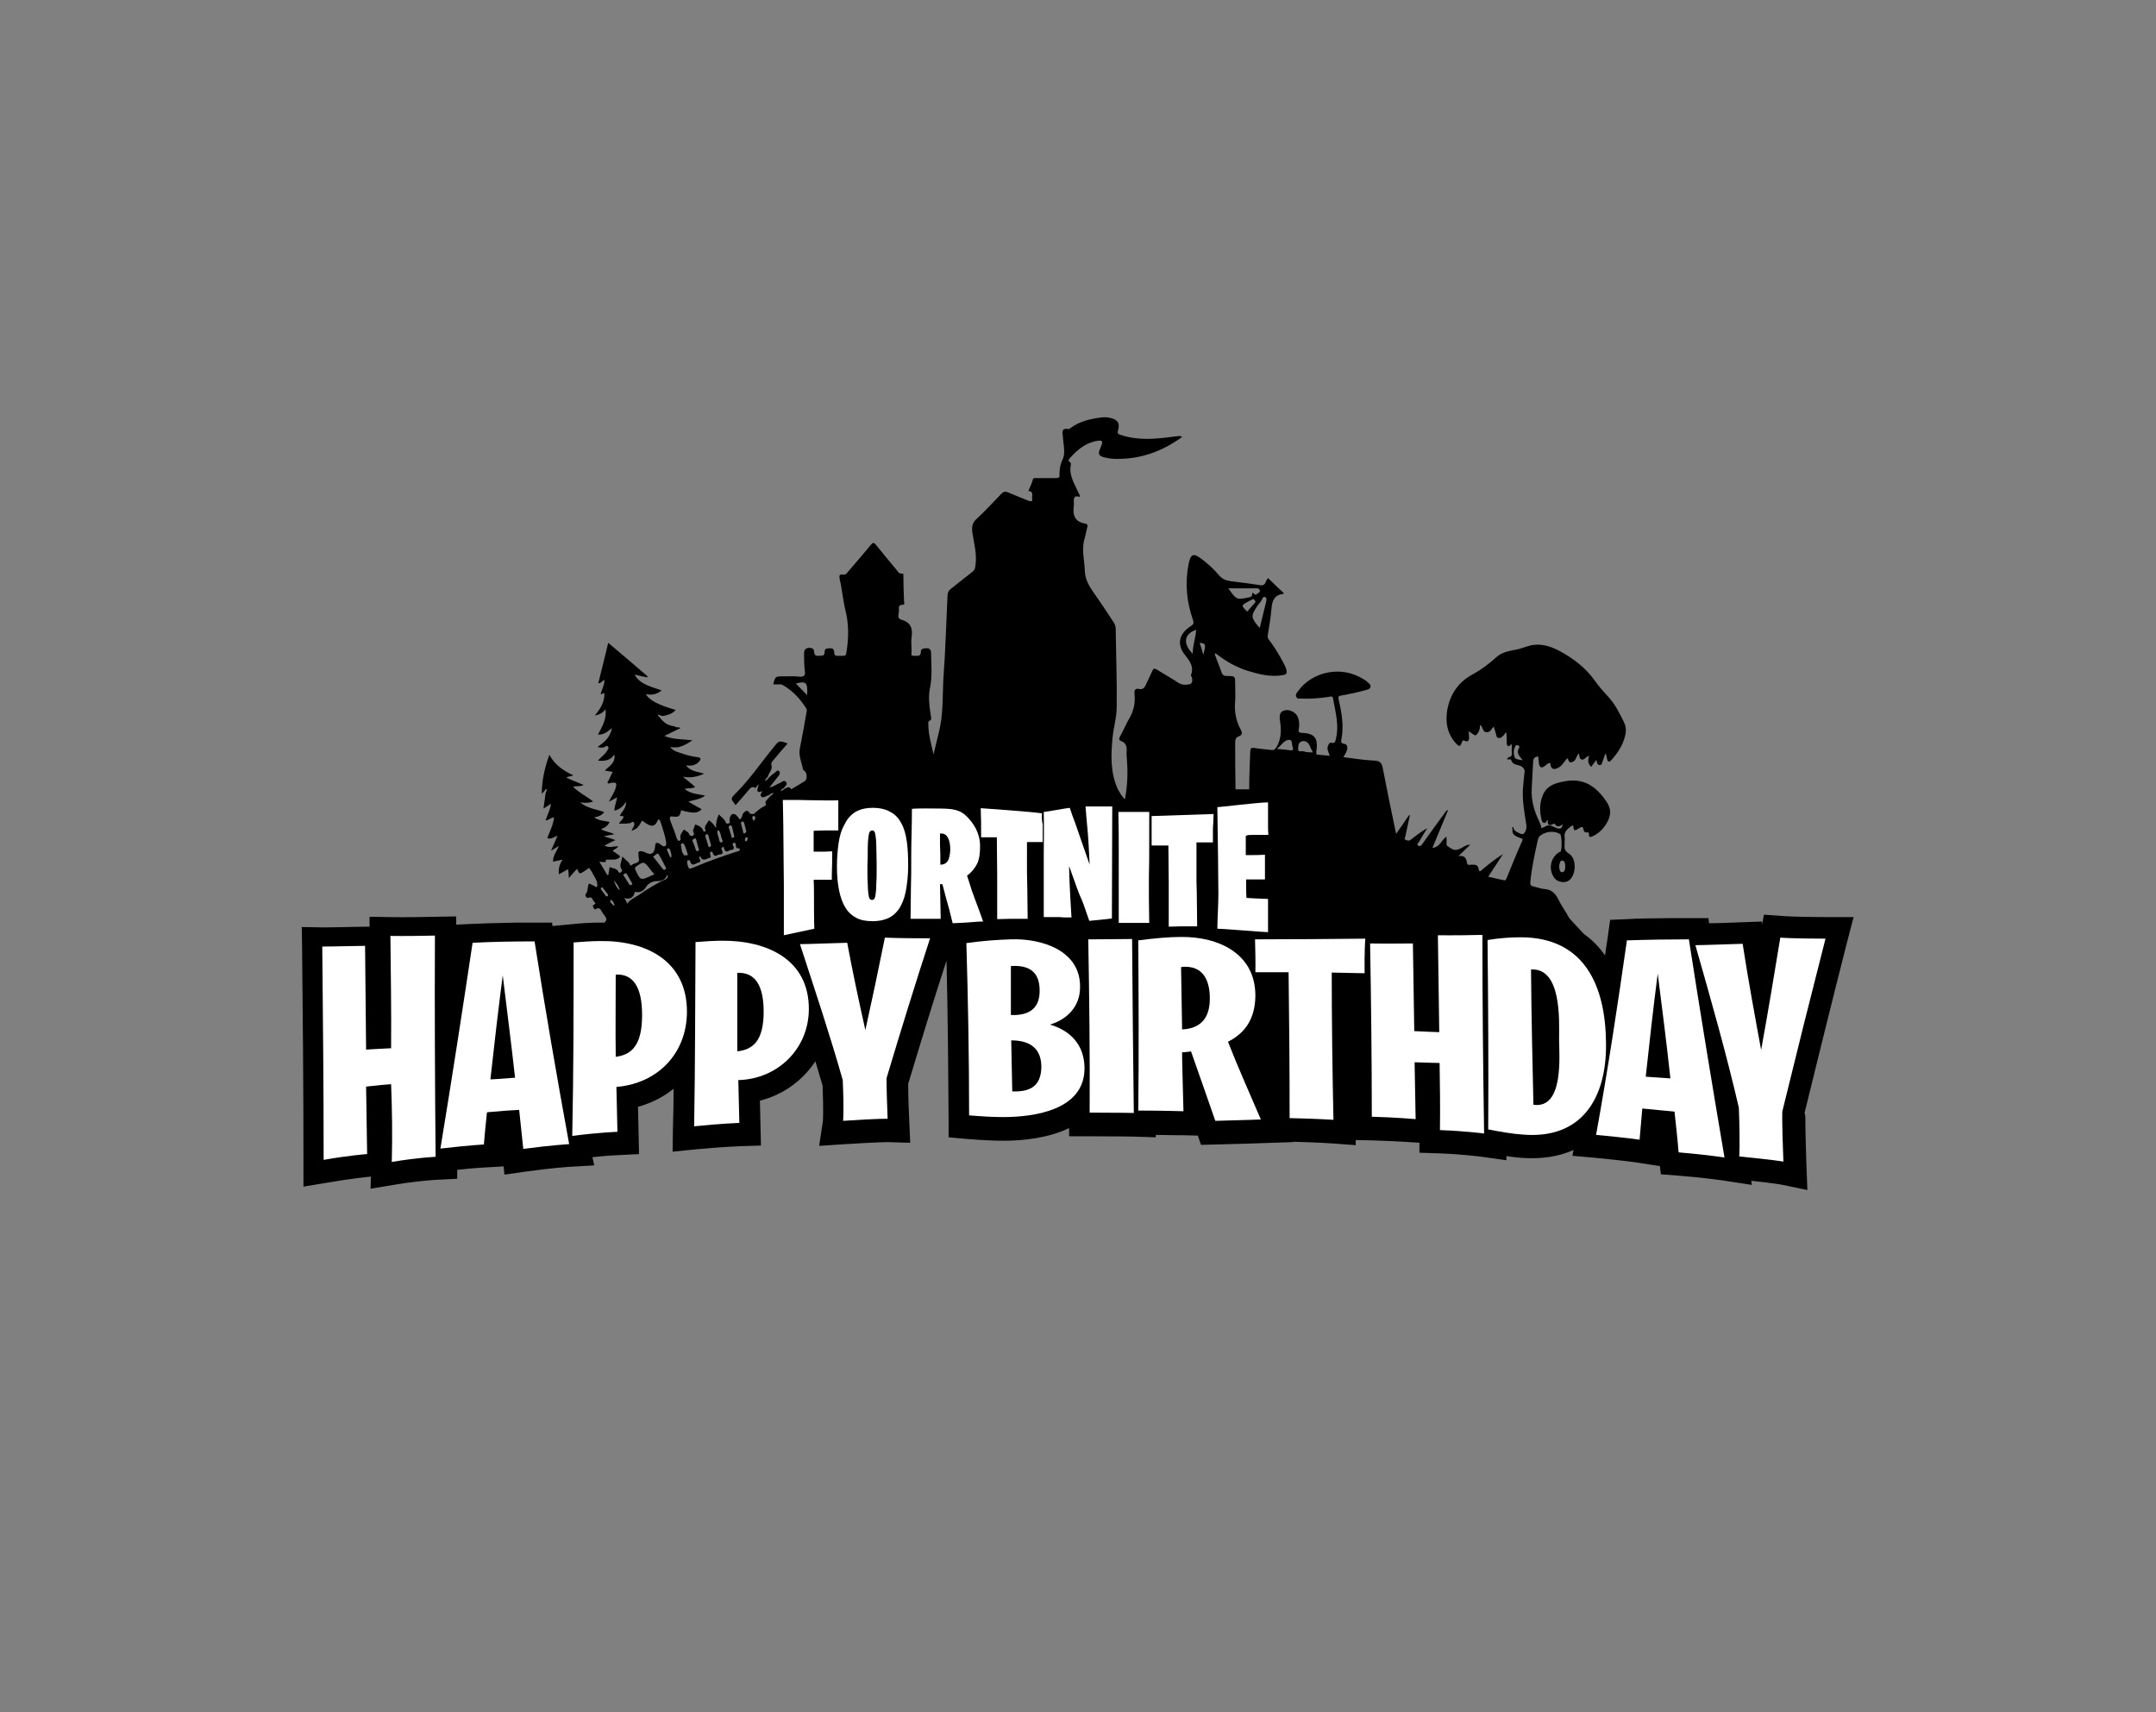 <?xml version="1.0" encoding="UTF-8"?> <svg xmlns="http://www.w3.org/2000/svg" xmlns:xlink="http://www.w3.org/1999/xlink" version="1.1" id="Layer_1" x="0px" y="0px" width="3400px" height="2700px" viewBox="0 0 3400 2700" xml:space="preserve"><rect x="0" y="0" width="3400" height="2700" fill="#808080" stroke="none"/> <g> <path id="XMLID_2334_" d="M2845.88,1754.46c21.601-87.479,43.74-178.2,66.42-266.76l10.8-41.58h-42.659 c-48.601,0-68.58-1.62-68.58-1.62l-30.24-2.16l-2.7,15.12l-0.54-4.32l-29.7,1.08c-25.38,1.08-42.66,1.62-53.46,1.62l-1.08-8.1 h-28.08c-9.18,0-18.359,0-27.54,0c-15.119,0-29.699,0.54-44.819,0.54c-9.181,0-17.82,0.54-27,1.08l-27.54,1.08l-3.78,27.54 c-1.62,9.72-2.7,18.899-4.32,28.62c-9.18-13.5-20.52-24.841-33.479-34.021l-20.521-22.14c-1.08-1.08-1.62-2.16-2.7-3.24 c-5.399-10.26-12.42-19.44-17.279-29.7c-4.86-9.72-11.34-15.12-22.141-15.66c-5.399-0.54-10.8-2.699-16.199-3.779 c-4.32-1.08-5.94-2.16-5.4-7.561c2.16-22.68,7.02-44.279,11.88-66.42c0.54-1.62,1.08-3.24,1.62-4.32 c8.1-8.64,23.76-10.8,33.48-4.319c2.699,1.62,3.239,25.38,0.539,27.54h-0.539c-15.66,8.1-19.44,29.16-8.101,42.66 c5.4,5.939,16.2,7.02,22.14,2.699c11.341-8.64,12.42-34.56,0-42.119c-7.02-4.32-7.56-8.641-7.02-15.12c0-4.32,0.54-8.641,0-12.421 c-0.54-8.1,5.4-11.88,10.8-16.199c1.62-1.08,3.24-1.08,3.24,1.62c0,8.1,4.32,4.319,7.56,2.699c4.32-2.699,7.561-5.399,8.641,2.7 c0,2.16,2.7,3.24,4.859,3.24c1.62,0,3.24-1.08,3.24,1.62c-0.54,9.18,4.86,4.32,8.101,3.24c9.18-4.86,16.2-12.42,21.06-21.601 c5.94-10.8,5.94-21.06-1.08-31.319c-16.2-24.301-36.18-38.88-67.5-32.4c-14.58,2.7-27.54,7.021-33.48,22.14 c-4.859,11.881-4.859,24.301-2.159,36.181c0.54,2.7,1.08,6.479,4.319,7.02c3.24,0.54,3.24-3.24,5.94-4.859c0,2.159,0,3.779,0,5.399 c1.08,3.24,3.78,3.24,6.479,2.16c1.62-0.54,3.24-2.7,4.86-0.54c3.24,4.86,7.56,3.78,11.88,0c-0.54,6.479-3.24,7.56-8.1,6.479 c-5.4-1.619-10.26-5.939-16.74-4.319c-2.7,1.62-5.4,3.24-8.64,3.78c0-3.78-2.16-7.021-3.24-10.261 c-8.101-16.739-12.96-33.479-11.88-52.38c0.54-13.5,1.619-27.54,2.16-41.04c0-5.939,2.159-8.64,8.1-9.18 c0.54,3.78,0.54,7.56,1.08,11.34c1.08,5.4,3.78,8.101,9.18,3.78c2.7-2.16,4.86-4.86,8.641-4.86c1.08,9.72,4.859,11.88,13.5,7.021 c5.939-3.24,8.64-9.721,13.5-14.58c2.16,2.16,1.619,7.02,5.939,6.479c8.101-1.08,7.561-9.18,11.881-14.04 c1.619,3.24,0.539,9.181,5.399,9.721c4.32,0.54,5.94-4.86,11.34-5.94c-2.7,7.021-2.159,12.96,3.24,17.28 c2.7-3.78,4.86-7.021,8.101-10.801c1.08,3.78,0.539,7.561,4.859,8.101s3.78-3.78,4.86-5.94c1.62-3.779,2.7-8.1,4.859-12.96 c1.08,3.78,1.62,6.48,2.16,9.181c1.08,4.859,2.7,5.939,7.021,1.619c9.18-10.26,16.739-21.6,20.52-34.56 c2.7-8.64,3.24-16.74-1.08-25.38c-7.02-14.04-14.04-28.62-25.38-40.5c-7.561-8.1-14.58-16.2-21.061-25.38 c-14.04-19.44-32.399-33.48-52.92-44.82c-12.96-7.02-26.46-12.42-42.12-10.8c-10.26,1.08-18.899,5.94-28.619,7.56 c-10.801,2.16-21.601,3.78-30.24,11.341c-11.88,10.8-24.84,20.52-38.88,28.08c-21.601,11.88-34.021,30.239-38.88,53.459 c-3.78,19.98-1.08,38.881,12.959,54.541c5.4,5.939,7.561,5.939,9.721-1.62c1.08-2.7,1.619-3.24,4.32-2.16 c5.399,2.7,7.02-0.54,7.02-4.86c0-3.24-0.54-6.479-0.54-10.26c10.26,7.56,10.26,7.56,12.42,5.4c3.78-3.78,5.399-8.641,5.399-14.04 c0-1.08,0.541-1.08,1.08-0.54c3.78,3.239,2.7,10.26,8.641,10.8c6.48,1.08,8.1-5.4,11.88-8.641c1.08,3.78,2.16,7.021,3.24,10.261 c1.08,2.699,0.54,7.02,4.319,7.56c4.32,0.54,6.48-2.7,9.181-5.4c1.08-1.079,0.54-3.239,2.7-2.699c0,0.54,0.539,0.54,0.539,0.54 c0.541,4.319,0.541,9.18,0.541,13.5c0,2.159-0.541,4.859,1.619,6.479c2.7,2.16,3.78-2.7,6.48-2.16c0,4.86-0.54,9.181,0,13.5 c0.54,4.32-1.62,5.94-4.86,6.48l0,0c-1.079,1.08-2.159,2.16-3.239,2.7c2.16,2.159,6.479-0.54,7.02,1.619 c2.16,8.641,10.8,7.021,16.2,10.261c3.78,2.7,5.399,4.859,4.859,9.18c-1.08,9.72-2.159,19.44-2.7,29.16 c-0.539,17.819,2.7,35.64,5.4,52.92c1.08,5.399-0.54,11.34-3.78,14.58c-2.7,2.7-8.1-1.08-12.419-3.24 c-2.701-1.62-3.781-4.32-4.32-7.021c-2.7,0-1.62,1.62-1.08,3.24c-1.62,9.181,5.4,11.34,11.88,14.04c2.16,1.08,5.399,0.54,3.24,4.86 c-8.64,19.439-16.74,39.42-24.841,59.4c-1.08,2.159-2.159,3.239-4.859,2.159c-7.561-1.619-15.12-3.239-23.76-5.399 c8.1-12.42,15.66-23.76,23.22-35.641c-11.88,7.561-22.14,15.66-32.399,24.301c-1.621,1.08-4.86,5.939-5.94-0.54 c-1.08-7.561-5.94-7.021-11.341-7.021c-2.699,0-6.479,1.62-7.02-2.7c-1.08-7.02-3.24-12.42-13.5-10.8 c7.02-7.02,12.42-11.88,18.36-17.82c-1.62,0-2.16-0.54-2.7,0c-9.18,1.62-16.74,13.5-28.62,4.86c-3.239-2.16-5.94-2.7-5.94-7.021 c0.541-3.239,0-7.02,0-10.8c-8.1,5.4-10.26,16.74-22.14,17.82c8.64-21.06,16.74-40.5,24.841-59.94c-2.701,1.08-4.32,2.7-5.4,4.86 c-11.881,16.2-23.76,32.4-35.1,48.6c-1.621,2.7-3.781,4.86-7.021,2.7c-2.7-2.16,0.54-4.32,1.62-5.939 c4.32-7.561,8.64-14.58,12.96-21.601c-9.181,5.4-17.82,11.88-25.92,18.36c-2.7,2.16-4.86,1.62-7.561,0.54 c-3.78-1.62-1.62-3.78-1.079-5.94c2.159-10.8,4.859-22.14,7.02-32.939c-0.54,0-0.54-0.54-1.08-0.54 c-6.48,9.72-12.96,18.899-20.52,29.7c-7.561-35.641-14.58-69.66-21.061-103.681c-1.62-7.56-3.78-11.34-12.96-11.88 c-16.2-0.54-32.399-3.24-49.14-5.4c2.16-3.779,4.319-7.02,5.399-10.26c1.62-4.859,1.08-10.26-4.319-10.8 c-4.86-0.54-4.86-3.24-4.32-6.479c4.32-21.601,0.54-42.66-4.32-63.721c-1.08-3.779,0-5.399,4.32-5.939 c12.42-2.16,24.84-4.86,36.72-8.101c3.24-1.08,8.101-1.08,9.181-5.399c1.08-4.32-3.78-6.48-6.48-9.181 c-1.08-1.079-2.7-2.159-3.78-2.7c-18.36-11.34-38.34-15.119-59.94-10.26c-17.819,4.32-33.479,14.04-44.279,29.16 c-2.16,2.7-4.32,5.94-2.16,9.18c1.62,3.24,5.4,1.62,8.1,2.16c14.041,0.54,28.62-0.54,42.66-2.699c3.24-0.541,6.48-2.16,7.02,3.239 c3.781,21.061,9.721,41.58,4.32,63.181c-1.08,4.319-1.08,7.02-6.48,5.939c-3.239-0.54-4.319,1.08-5.399,3.78 c-3.24,5.94,0.54,10.8,2.16,16.74c-5.94-0.54-11.88-1.08-17.28-1.62c-3.24,0-4.32-0.54-3.78-4.86c3.24-21.6-2.7-28.62-22.14-29.7 c-5.94,0-6.48-2.16-5.4-7.02c1.08-5.4,0.54-10.8-1.08-16.2c-2.16-8.1-12.42-14.04-20.52-12.42c-7.561,1.62-9.721,5.94-8.1,17.28 c2.159,14.04,2.159,27.54-5.4,40.5c-2.16,3.779-4.32,5.399-8.1,4.859c-9.181-1.08-18.36-1.62-27.541-3.24 c-4.319-0.539-5.399,0.541-5.939,5.4c-0.54,18.9-1.62,37.26-1.62,56.16c0,1.08,0,2.7,0,3.78h-21.601 c-0.539-24.841-0.539-49.681-0.539-74.521c0-4.859,1.619-7.56,5.939-9.18c5.4-2.16,5.4-4.86,3.24-9.721 c-8.1-14.579-10.8-29.699-9.18-46.439c0.539-8.1,0-16.74,0-25.38c0-13.5,0-13.5-12.961-13.5c-4.859,0-7.02-1.62-8.64-5.94 c-3.239-9.72-7.56-19.439-10.8-29.16c0.54,0,1.62-0.54,1.62-0.54c1.08,1.08,2.7,1.62,3.78,2.7 c14.039,10.8,29.699,19.44,46.979,24.84c17.28,5.4,35.101,9.721,53.46,7.021c8.1-1.08,9.18-3.24,6.48-11.34 c-1.08-3.24-2.7-6.48-4.32-9.181c-6.48-12.42-13.5-23.76-21.6-34.56c-1.62-2.16-3.24-4.32-2.7-7.56 c2.16-14.04,4.86-28.62,5.94-42.66c1.08-12.96,4.859-21.601,18.899-23.221c0,0,0-0.54,0.54-1.079 c-8.1-7.561-16.74-15.66-24.84-23.761c-4.32,4.32-3.24,12.42-11.88,11.341c-15.66-2.7-31.86-4.32-47.521-6.48 c-7.56-1.08-13.5-3.78-18.359-9.72c-7.561-9.181-16.74-17.28-26.46-24.84c-13.5-10.261-17.82-8.641-21.06,7.56 c-5.94,30.24-3.24,59.4,7.02,88.56c1.619,4.86,0.54,6.48-3.24,9.181c-18.359,11.34-23.22,28.62-9.72,45.359 c8.1,10.261,14.58,18.9,9.72,31.86c-0.54,1.62,1.08,2.7,1.62,4.32c0.54,3.779,1.08,9.18-3.78,10.26c-5.4,1.08-10.8,1.62-16.74-1.62 c-11.34-7.56-23.22-14.04-35.1-21.601c-3.78-2.159-5.4-1.619-7.02,2.16c-3.24,7.561-7.021,14.58-10.261,22.141 c-2.159,4.319-4.319,7.56-10.26,6.479c-7.021-1.62-8.101,2.16-7.56,8.101c1.619,14.58-1.62,27.54-9.181,39.96 c-4.86,8.64-8.64,17.819-13.5,26.46c-1.62,3.239-2.7,5.939,1.62,7.56c7.561,2.7,9.18,8.64,8.641,16.2 c-0.541,5.399,0.539,10.26,0.539,15.66c1.62,19.979,0.541,39.42-3.24,59.939c-2.699-2.7-4.319-4.859-5.939-7.02 c-1.62-2.7-3.24-5.4-4.859-8.101c-12.42-26.46-11.341-54.54-8.641-82.62c1.62-15.659,6.48-31.859,6.48-47.52 c0.539-41.04-1.08-82.62-1.62-123.66c0-3.78-1.08-7.02-3.24-10.26c-10.26-15.66-20.521-31.32-31.32-46.44 c-7.02-10.26-13.5-20.52-14.04-34.02c-0.54-17.82-5.939-35.101,0-52.92c1.62-5.4,2.16-10.8,3.78-16.2c1.08-3.24,0-5.4-2.7-5.94 c-17.82-2.7-20.52-14.04-18.359-29.159c0-1.08,0-2.16,0-3.24c-0.541-7.021-0.541-12.96,9.18-9.721c0.54-3.239-1.62-5.399-2.7-8.1 c-5.94-13.5-14.58-26.46-11.34-42.12c0-1.62,0.54-3.24-1.08-4.32c-3.78-2.159-2.16-4.859,0-7.02c11.88-13.5,25.38-24.3,43.74-27 c6.479-1.08,8.1,1.08,5.94,6.479c-1.08,2.7-2.16,5.4-3.24,8.101c-2.7,6.479,0,9.72,6.479,11.34c6.48,1.62,12.96,2.7,19.44,2.7 c38.88,0.54,72.9-11.88,104.22-34.561c-1.08-0.54-2.16-1.08-3.24-1.619c-3.239,0.539-7.02,0.539-10.26,1.079 c-28.08,3.78-55.62,6.48-83.16-2.699c-3.78-1.08-5.94-2.16-4.319-7.021c3.24-11.88-0.541-17.28-12.961-19.979 c-4.319-1.08-8.64-1.08-13.5-0.54c-17.279,2.16-34.02,5.939-48.6,16.739c-1.08,0.54-2.16,1.62-2.699,1.62 c-13.5-2.699-9.181,7.021-9.181,13.5c0,1.62,0.54,3.78,0.54,5.4c1.08,10.26,3.24,21.06-1.62,30.24 c-3.239,6.479-3.78,12.42-4.319,18.899c0,1.08,0,2.7,0,3.78c0.539,4.86-1.621,5.4-5.94,5.4c-10.261,0-20.521,0-30.78,0 c-2.16,0-4.859-0.54-5.4,2.699c-1.619,5.4-3.779,10.261-5.939,15.12c-0.54,1.08-1.62,2.16,0,2.7c7.561,1.08,4.32,7.021,4.859,11.34 c1.08,5.4-1.619,5.4-5.939,3.78c-10.8-4.32-21.6-8.64-31.859-12.96c-4.86-2.16-7.561-1.08-10.801,2.16 c-12.96,13.5-25.92,27.54-39.96,40.5c-5.94,5.939-6.479,11.34-5.94,18.899c2.701,18.36,8.101,36.181,4.86,55.62 c-0.54,3.78-2.159,6.48-5.399,8.641c-11.34,8.64-22.141,17.819-33.48,26.46c-3.24,2.7-4.32,4.859-4.859,9.18 c-2.16,43.74-3.24,87.479-6.48,130.68c-1.62,29.16,0,58.86-7.561,87.48c-2.699,10.8-5.399,22.14-8.1,33.479 c-3.24-15.66-8.1-30.779-8.1-46.439c0-2.16-1.08-4.86,1.619-6.48c4.32-2.16,2.701-5.399,2.16-8.64 c-2.16-14.58-4.319-29.16-1.08-44.28c3.24-16.2,2.16-32.939,1.621-49.68c0-5.4,1.08-12.96-9.181-11.88 c-4.319,0.54-7.021,1.08-7.021,5.939c0,8.101-6.479,5.4-10.799,5.94c-5.94,0.54-3.78-4.32-3.78-7.561c0-7.56-1.08-15.119,0-22.14 c2.159-13.5-1.62-23.22-15.66-27c-7.56-2.16-4.86-8.1-4.32-12.96c0.54-3.78-2.7-10.8,5.94-10.8c3.24,0,2.699-2.7,2.16-4.86 c-0.541-13.5-1.08-27-1.08-40.5c0-1.62,0.54-4.319-2.16-3.779c-4.859,0.54-6.48-3.24-8.641-5.94 c-10.799-12.96-22.14-26.46-32.399-39.42c-3.24-3.78-4.32-4.32-8.101,0c-11.879,14.58-24.3,28.62-36.18,42.66 c-2.16,2.7-3.779,4.859-7.56,4.319c-5.94-1.08-6.48,1.62-5.4,7.021c3.78,15.66,4.86,31.32,8.64,47.52 c5.94,22.141,5.94,46.44,1.621,69.66c-0.541,3.24-1.621,3.78-4.32,3.78c-2.7,0-5.94,0-8.641,0c-4.319,0.54-5.939-1.62-5.939-5.4 c0-4.319-1.62-6.479-6.48-6.479c-4.32,0.54-8.64-0.54-8.64,5.939c0,7.561-5.4,5.4-9.72,5.94c-5.4,0.54-6.48-2.16-7.021-7.02 c0-3.24-1.62-4.86-5.399-5.4c-7.021-0.54-10.261,2.16-10.261,8.64c0,9.181,0,17.82,1.08,27c1.08,7.021,0,10.261-8.64,9.721 c-8.1-1.08-16.74-0.54-25.38-0.54c-12.421,0-12.421,0-15.66,12.42c4.86,1.08,10.26-1.08,14.58,1.08 c15.659,8.64,27.54,21.6,37.26,36.72c1.62,2.16,1.08,4.32,0.54,7.02c-3.24,18.36-6.48,37.261-10.26,55.62 c-2.7,11.88,2.699,22.681,4.859,34.021c0,0.54,1.62,1.62,2.16,2.16c4.32,2.699,4.86,13.5,0.54,16.199 c-5.94,3.78-12.42,7.561-18.899,11.341c-1.08,0.54-2.16,2.159-3.24,0.54c-3.24-4.86-6.48-0.54-9.721,0 c-1.619,1.62-3.239,3.239-6.479,3.779c1.08-2.159,2.7-3.779,4.86-4.319c2.16-3.24,7.56-6.48,3.779-10.261 c-3.24-3.779-7.02,1.08-10.26,2.16c-4.859,1.62-9.18,5.94-15.66,6.48c5.4-6.48,9.721-12.42,14.58-18.36 c1.62-2.16,2.7-4.859,0.54-7.02c-2.7-2.7-4.319,0.54-5.94,1.619c-3.779,2.7-7.02,5.4-10.26,8.641 c-1.619,2.16-2.699,4.32-6.479,4.859c1.62-2.699,3.24-4.859,4.86-6.479c1.619-5.94,7.56-11.34,5.939-17.28 c-1.08-4.859,0.54-6.479,3.24-9.18c7.02-8.64,14.58-17.28,22.14-25.92c-13.5-4.86-13.5-4.86-21.6,5.4 c-19.979,24.3-37.8,50.76-60.479,73.439c-8.101,8.1-8.101,8.1,0,18.36c7.02-8.101,14.039-15.66,20.52-23.761 c3.24-3.779,5.939-6.479,10.8-3.239c1.08-1.62,2.7-3.24,4.86-5.94c0,4.32-2.7,7.561-1.62,10.8c2.159,3.24,4.86,0.54,7.56,0 c-1.08,3.24-4.32,5.4-1.62,8.641c2.7,2.7,5.94,0,8.641-1.08c1.62-0.54,2.7-1.08,4.319-1.62c1.62-1.62,3.78-2.7,6.48-3.24 c-1.08,2.16-2.7,3.78-4.86,4.86c-2.7,2.7-5.399,5.939-7.56,8.64c-1.62,2.16,2.16,5.4-1.08,7.021c-7.02,3.239-12.42,8.1-17.82,12.96 c-2.16,0-4.32-0.54-5.939-0.54c-2.7-4.86-5.4-6.48-10.26-1.08c-2.7,3.239-1.621,8.1-5.94,10.26c-2.7-4.32-7.021-9.72-10.8-8.64 c-3.78,0.539-5.94,7.02-4.86,12.42c0.54,2.159-1.62,2.159-3.24,2.699s-2.7-0.54-3.239-2.159c-2.16-5.4-7.021-8.101-10.801-12.421 c-3.24,7.021-4.859,14.041-4.32,21.601c-2.699-3.78-4.859-7.56-8.64-10.26c-1.08-1.08-2.7-2.7-3.78-0.54 c-1.619,4.319-6.479,7.02-4.859,12.42c0.54,1.62,1.62,3.24-0.54,3.779c-2.7,1.08-2.16-1.619-3.24-3.239 c-2.7-4.32-7.021-6.48-11.34-7.561c-1.62-0.54-1.62,4.86-3.24,7.021c-2.7,3.24,4.32,9.18-2.159,10.8 c-5.4,1.08-4.32-6.479-8.641-7.021c-1.62-0.539-3.24-4.859-5.4-1.619c-2.16,3.779-5.399,7.02-4.319,11.88 c0.54,2.159,0.54,3.239-1.62,4.319c-2.7,1.08-2.7-2.159-3.78-2.699c0-0.54,0-1.08-0.54-1.08c-2.7-10.26-7.56-19.98-10.8-30.24 c0-1.62,0-3.78,1.62-4.32c13.5,1.08,13.5,1.08,16.199-9.72c19.44,5.399,25.921,4.86,32.4-1.62c-7.02-3.78-13.5-7.56-21.06-11.88 c9.18-3.24,18.36-3.24,26.46-9.72c-11.88-2.16-22.68-2.7-32.4-10.261c5.94-2.159,11.34,0,16.74-3.239 c-6.48-5.94-12.96-10.801-19.439-16.2c11.879,2.16,22.14,0.54,33.479-4.86c-10.26-3.24-21.06-3.24-28.62-12.96 c8.641,1.08,15.66,0,21.061-6.479c3.239-3.78,2.159-5.94-2.701-6.48c-9.72-1.08-18.899-3.779-28.079-7.02 c-5.4-1.62-10.8-3.24-15.12-9.181c14.04,3.24,23.76-3.239,35.1-10.26c-15.12-2.16-29.699-1.08-44.279-7.02 c9.18-4.32,17.279-8.641,25.379-12.42c-2.699-2.16-6.479,0-9.18-2.7c-10.26-1.08-17.82-5.94-23.76-14.58 c-1.08-1.08-2.16-1.62-2.7-2.7c0-1.62,1.62-1.08,2.16-0.54c1.62,0.54,3.24,1.08,5.4,1.62l0,0c7.56-1.62,15.12-3.24,20.52-9.72 c-28.62-8.101-42.66-16.2-46.979-24.84c9.18,1.619,17.279,0.539,24.84-5.94c-15.66-5.94-33.48-8.64-42.66-24.84 c6.48,1.62,12.96,2.7,19.98,4.319c0-0.54,0.539-1.08,0.539-1.619c-20.52-17.82-41.039-35.101-62.1-52.921 c-5.4,22.141-10.26,42.66-15.66,63.721c4.86,0.54,5.4-4.32,9.721-4.86c0,8.1-4.32,14.58-5.94,22.141c2.7,0.539,3.78-2.7,5.94-1.08 c0,13.5-5.94,23.76-15.121,34.56c7.021-1.08,12.421-3.78,16.74-9.72c2.16,15.66-5.399,27.54-11.88,39.96 c8.64,0.54,15.12-4.32,22.14-10.261c-2.699,14.58-11.879,22.141-22.68,29.7c4.32,1.62,7.021,1.08,10.26,0.54 c2.16-0.54,3.78-3.779,5.94-1.08c2.16,2.7,0,4.86-1.62,7.021c-3.24,5.94-9.18,9.18-14.04,15.12c10.261,1.08,19.44,0,25.921-9.721 c2.159,14.041-8.641,18.36-15.121,25.381c4.32,0.54,8.101,1.619,12.42,2.159c-2.159,4.32-4.319,8.641-5.939,12.421 c-0.54,1.619-2.7,2.699-2.16,4.319c1.62,3.24,3.78,0.54,5.4,0.54c9.18-1.08,9.72,0,7.02,9.18 c-2.16,7.021-6.479,12.421-10.26,20.521c5.4-2.7,9.18-4.86,12.96-7.021c-1.08,7.561-4.319,14.041-4.319,21.061 c8.1-1.62,13.5-6.48,18.359-14.04c0.54,9.72-5.939,15.12-9.72,21.6c1.62,2.16,4.86,0,5.939,2.16c-1.079,4.32-5.399,7.021-7.56,10.8 c4.32,0,8.1,0,11.88,0c1.62,0,3.24-1.08,4.86-0.54c2.699,0,4.859-4.319,7.02-1.08c1.62,2.16,0.54,4.86-1.08,7.561 c-1.08,1.62-1.62,3.24-2.699,5.399c8.64-3.239,10.26-4.859,16.739-16.199c14.58,11.34,19.979,10.8,25.38-1.62 c2.16,0,2.7,1.08,3.24,2.7c0.54,1.079,12.42,35.64,8.641,38.34c-3.78,3.24-6.48-0.54-8.641-2.16c-5.4-3.24-8.1-3.24-8.1,3.78 c0,1.079-0.54,2.159-0.54,3.239c-1.62,8.101-6.48,10.261-14.04,6.48c-3.24-1.62-7.561-3.24-10.26-2.16 c-2.7,1.08-1.08,5.94-1.08,9.72v0.54c2.699,9.181-6.48,7.561-10.261,10.801c-3.78,3.779-3.78-2.16-5.399-3.24 c-3.24-3.24-6.48-5.94-10.26-9.721c-0.541,8.101-5.94,14.041-0.541,21.061c1.08,1.62-0.539,2.7-1.619,3.78 c-1.62,1.079-2.7,1.62-3.78-0.54c-2.7-5.94-8.64-5.4-14.04-7.561c-0.54,2.7-0.54,5.4-1.08,7.561c-1.62,1.08,1.62,4.859-2.7,4.859 c-3.78-7.02-8.1-13.5-12.42-21.06l0,0c4.32,0.54,6.48,1.08,9.181,0.54c2.699-0.54,1.619-1.62,0-2.7 c5.939-2.7,12.959,0.54,18.899-2.16c1.62-0.54,3.78-1.62,4.32-3.24c0.54-2.159-2.16-2.699-3.24-3.779 c-2.7-2.16-5.399-3.78-8.101-5.4c2.16-3.24,6.48-3.24,8.641-7.56c-7.561,0-14.04,3.24-21.6-1.08 c5.939-3.24,11.34-5.94,17.279-8.641c-5.939-2.159-10.8-3.779-18.359-5.939c7.02-1.62,11.34-2.16,16.74-3.24 c-7.021-3.78-14.58-3.78-21.061-8.1c6.48-2.16,10.8-5.4,13.5-11.341c-8.1-1.62-16.2-1.62-24.3-7.02 c7.02-1.62,12.42-3.24,15.659-8.64c-12.42-4.32-25.92-5.4-37.799-15.12c8.1,1.079,14.039,1.079,20.52-1.62 c-10.8-8.101-22.141-13.5-31.86-23.221c6.48-1.08,11.88,0,16.74-2.699c-9.18-3.78-18.36-7.561-27-11.34 c2.7-2.7,7.021-1.621,10.8-3.78c-16.199-7.561-29.16-16.74-37.8-32.4c-7.021,19.98-11.88,39.42-11.88,61.56 c2.7-2.699,3.779-4.319,4.859-5.399c0.541-0.54,1.08-2.16,1.621-2.16c1.079-0.54,1.619,1.08,1.079,2.16 c-0.54,1.62-1.079,3.24-1.62,4.86c-1.08,7.56-2.16,15.659-3.239,23.76c4.319-2.7,7.56-4.86,11.88-7.561 c-1.62,10.261-5.94,17.82-8.641,26.46c4.86-0.54,8.641-4.859,13.5-4.859c-1.619,11.88-6.479,21.6-10.8,32.399 c5.94,2.7,10.8-1.619,16.2-3.779c-3.24,8.1-6.48,15.119-10.26,23.76c4.859-2.7,8.1-4.86,12.42-7.561 c-3.78,9.181-9.721,15.66-9.18,24.841c4.859-1.08,9.72-2.16,15.119-3.24c-4.859,7.02-7.02,14.04-5.939,23.22 c4.859-2.7,9.18-5.4,14.58-8.1c0.54,4.859,1.08,8.64,1.08,14.04c4.859-5.4,8.64-10.261,12.96-14.58c3.78,8.64,3.78,8.64,11.34,3.78 c2.7-1.62,4.86-3.24,7.56-5.4c1.62,2.16,2.7,4.32,4.32,5.939c2.7,7.021,8.641,12.421,8.641,20.521c0,1.08,0.539,2.16-0.541,3.24 c-1.619,1.62-2.16,0-3.239-0.54c-3.24-1.62-5.94-3.24-9.181-4.32c-3.24,5.4-1.08,10.8-4.319,15.12c-1.62,2.16-2.16,3.24-0.54,5.4 c1.08,2.699,2.699,2.159,4.859,1.619c5.94-1.619,5.4,4.86,8.641,7.021c2.699,2.16,1.08,3.24-1.08,4.319 c-2.7,1.08-1.08,3.24-0.54,4.32c0.54,1.62,1.62,3.78,3.239,2.7c7.021-4.86,8.641,2.16,10.801,5.399 c7.02,9.181,8.1,10.801,3.24,15.66c-3.24,0-5.94,0-9.181,0c-13.5,0-28.62,1.08-44.28,2.7l-28.619,2.7l-0.54-5.4h-28.62 c-9.18,0-17.82,0-27,0c-15.12,0.54-29.7,0.54-44.82,1.08c-9.18,0.54-18.359,0.54-27.54,1.08l-23.22,1.08v-12.96l-34.021,0.54 c-43.739,1.08-68.579,0.54-68.579,0.54l-34.021-0.54v15.66h-7.021c-48.6,1.08-65.88,1.08-65.88,1.08l-34.02-0.54l0.54,34.02 c1.08,99.36,2.16,217.62,2.16,335.881v39.42l38.88-6.48c37.26-6.48,65.88-9.18,65.88-9.18h1.62l-0.54,18.899l39.42-6.479 c39.42-6.48,65.34-7.561,65.34-7.561l31.86-1.62v-14.04c29.7-3.239,43.739-3.779,44.28-3.779l28.619-1.62v-2.16l1.62,15.12 l34.021-4.86c42.12-5.939,69.66-7.56,70.199-7.56l37.261-2.16l-2.7-12.96c24.84-2.7,41.04-3.24,41.04-3.24l32.399-1.62 l-1.619-74.52c21.06-5.94,40.5-15.66,56.16-28.62c0,20.521-0.541,41.58-1.08,62.101l-0.541,37.26l37.261-3.78 c39.96-3.78,68.58-4.86,69.12-4.86l32.939-1.08l-1.619-70.739c36.72-9.181,67.5-31.86,87.479-62.101 c3.78,12.96,7.56,25.38,11.34,38.34c1.62,39.42,0.54,53.46,0.54,55.62l-5.939,39.42l41.039-2.7 c51.841-3.239,66.42-3.239,66.961-3.239l35.64,1.08l-1.62-35.641c-1.62-36.18-1.62-51.3-1.62-57.24 c18.9-62.64,38.88-128.52,60.479-194.399c2.16,93.42,2.701,172.8,3.24,248.399v30.24l30.24,2.7c19.98,1.62,38.881,2.7,55.62,2.7 c0.54,0,0.54,0,1.08,0c31.32,0,70.74-4.32,103.14-19.98v12.96h33.48c44.28,0,68.04,0.54,68.58,0.54l34.561,1.08v-3.78 c25.92,0.54,43.739,0.54,43.739,0.54l22.681,0.54l4.859,14.58l24.301-0.54c44.819-1.08,71.819-2.159,72.359-2.159l48.6-1.62v-0.54 c41.041,1.08,62.641,2.7,62.641,2.7l36.18,2.699v-8.1l25.92,0.54c37.801,1.08,66.42,3.24,66.96,3.24l7.56,0.54v15.66l32.4,1.08 c39.96,1.619,65.881,5.399,66.42,5.399l38.34,5.4v-6.48c8.101,1.08,16.2,2.16,23.76,2.7c5.94,0.54,11.881,0.54,17.82,0.54 c25.92,0,47.52-5.4,64.26-12.96l-1.619,9.18l36.18,3.24c45.359,4.32,66.42,7.56,66.42,7.56l35.1,5.4v-1.62l1.62,14.58l27.54,2.16 c42.12,3.24,69.66,7.56,70.2,7.56l45.899,7.021l-1.08-6.48c35.641,3.78,46.44,5.94,46.98,5.94l41.58,8.64l-1.62-42.12 c-1.62-49.14-1.62-67.5-1.62-73.439L2845.88,1754.46z M2463.561,1357.02c4.319,0,4.859,5.4,4.859,9.181s-0.54,9.18-4.859,9.18 c-4.32,0-4.32-5.399-4.86-9.72C2459.78,1361.88,2459.78,1357.02,2463.561,1357.02z M2388.5,1193.94 c-1.62-4.86-2.16-11.341,1.08-16.74c0.54-1.62,1.62-2.7,3.78-2.16c1.62,1.08,3.78,1.62,2.159,4.32 c-4.859,8.1,0.541,12.96,5.94,19.439C2395.52,1197.72,2389.58,1197.72,2388.5,1193.94z M1968.92,948.24 c1.62-1.08,3.78-1.62,5.4-2.7c2.16-1.62,3.24-0.54,4.319,1.08c2.16,1.62,1.08,3.24,0,4.32c-3.78,4.319-7.56,8.64-11.88,13.5 C1957.04,954.72,1957.04,954.72,1968.92,948.24z M1990.52,944.46c0.541-1.62,2.16-4.32,4.86-2.7c2.16,1.08,2.16,3.24,1.62,5.94 c-3.24,14.04-7.02,27.54-10.26,42.12c-1.08-0.54-1.62-1.08-1.62-1.08c-12.42-15.12-12.96-17.28-2.16-33.48 C1985.12,952.02,1988.9,948.78,1990.52,944.46z M1982.42,927.72c2.16,0,4.32,1.62,4.32,3.78c0.539,2.7-2.7,3.24-4.32,4.86 c-3.24,3.779-4.32-1.08-7.561-1.62c0,3.24,0,5.939-4.319,7.02c-20.521,4.32-20.521,4.32-33.479-14.04 C1951.641,927.72,1967.3,927.72,1982.42,927.72z M1272.859,1096.2c-6.479-6.48-11.879-12.42-17.819-18.36 C1271.24,1073.52,1273.939,1075.68,1272.859,1096.2z M958.04,1413.18c-1.08,0.54-2.16,0.54-2.7-0.54 c-2.699-3.239-4.859-6.479-7.56-10.26c-0.54-1.08-0.54-2.16,0.54-2.7c0.539-0.54,1.619-0.54,2.16,0 c2.699,3.78,5.939,7.561,8.64,11.341C959.12,1411.56,958.58,1412.64,958.04,1413.18z M967.22,1427.76l-0.54-0.54 c-1.619-2.7-4.859-3.78-4.319-7.56c0-0.54,1.079-1.08,1.079-0.54c3.24,1.08,4.32,4.319,5.4,7.02 C969.38,1427.76,968.84,1427.76,967.22,1427.76z M967.76,1388.34c4.86,4.32,8.101,9.181,9.721,15.66 C972.08,1400.22,970.46,1394.28,967.76,1388.34z M1032.561,1348.92c1.619-1.08,4.319-4.32,5.939-2.16 c4.32,7.021,8.1,14.58,11.88,22.141c0.54,1.62-1.08,1.62-1.62,2.16c-1.08,1.079-2.16,0.539-3.24-0.541 c-4.859-5.939-9.18-11.88-14.039-17.819C1028.78,1350.54,1030.939,1350,1032.561,1348.92z M1003.4,1366.2 c11.88-8.101,11.88-8.101,20.52,2.7c2.7,3.239,4.86,6.479,8.1,9.72c-2.159,1.08-3.239,1.62-4.859,2.16 c-17.28,8.1-17.28,7.56-25.38-9.721C1000.7,1369.44,1001.24,1367.82,1003.4,1366.2z M985.58,1377c2.7,0,3.24,1.62,3.779,2.7 c2.16,3.78,4.32,7.56,6.48,11.34c1.08,1.62,2.16,3.24,0,4.32c-1.62,0.54-2.7,0.54-3.779-1.08c-2.701-4.32-5.4-8.641-8.101-12.96 C981.26,1378.62,985.04,1378.62,985.58,1377z M1048.22,1387.26c-14.579,6.48-27.54,15.12-40.5,23.76 c-6.479,4.32-14.04,7.561-18.899,14.04c-0.54-3.779-2.7-5.939-4.32-9.18c8.641,3.24,15.12-0.54,16.74-9.72 c6.479,2.16,13.5-0.54,17.279-7.021c3.78-6.479,10.801-9.72,17.28-9.72c8.64,0,13.5-2.16,16.74-10.26 C1054.16,1382.94,1052.54,1385.64,1048.22,1387.26z M1058.48,1352.16c-1.08,0-1.621-0.54-2.16-1.62c-1.08-2.7-2.7-5.94-3.78-8.64 c-0.54-1.62-1.62-3.24,0.54-3.78c2.16-1.08,3.24,0.54,3.78,2.7C1057.939,1344.06,1059.561,1347.84,1058.48,1352.16z M1150.82,1301.94c2.699-1.08,3.24,0.54,3.779,2.699c1.08,4.32,2.16,9.181,3.24,13.5c0.54,1.62-0.54,2.16-1.62,2.7 c-2.7,1.08-2.7-1.08-2.7-2.16c-1.619-4.319-2.699-8.64-3.779-12.42C1148.12,1304.1,1149.2,1303.02,1150.82,1301.94z M1131.38,1310.04c0-0.54,1.62-0.54,2.16-0.54c3.78,4.86,3.24,11.34,5.94,15.66c0,1.62,0,2.7-1.621,3.24 c-1.079,0.54-2.159-0.54-2.699-1.08c-0.54-1.08-0.54-2.16-1.08-2.7C1133.54,1319.22,1130.3,1314.9,1131.38,1310.04z M1114.641,1315.44c1.619,0,2.159,1.079,2.699,2.699c1.08,4.32,2.16,9.181,3.78,13.5c0.54,2.16,0,2.7-1.62,3.78 c-2.7,1.08-2.16-1.08-2.7-2.16c-1.62-4.859-2.7-9.72-4.319-14.04C1111.939,1317.06,1112.48,1315.98,1114.641,1315.44z M1094.66,1322.46c1.62-1.08,2.699-0.54,3.24,1.62c1.619,5.4,2.699,10.8,4.319,15.66c0,1.08,0,2.16-1.62,2.16 c-1.619,0.539-2.699,0-3.24-1.62c-1.619-4.86-3.239-9.721-5.399-14.58C1091.96,1323.54,1093.58,1323.54,1094.66,1322.46z M1074.141,1334.34c0-0.54-0.541-1.62-0.541-2.16l0,0c1.62-3.239,3.78-3.779,5.94,0.54c2.16,4.86,3.78,10.261,5.399,15.66 c-2.159,0-3.779,0.54-5.939,0.54C1074.68,1340.82,1076.3,1348.38,1074.141,1334.34z M1161.62,1342.98 c-22.14,7.02-44.82,15.119-66.42,24.3c-8.64,3.779-9.181,3.779-11.341-5.4c-0.539-1.62,0-3.24,0-4.86 c1.621,0,3.78-1.619,4.32,0.541c2.7,10.26,8.641,3.779,12.96,2.699c7.021-1.62,0.54-5.939,1.62-8.64c0-0.54,0.54-0.54,1.62-1.62 c3.24,9.72,9.72,3.78,14.58,2.7c3.78-0.54,1.08-3.24,1.08-4.86s-1.08-3.779,1.08-4.859c2.7-0.54,2.7,1.619,3.239,3.239 c3.24,7.021,7.561,0.54,11.341,1.08c3.239,0,4.86-2.159,3.239-5.939c-0.539-1.62-2.699-4.32,0.541-5.4s2.16,2.16,2.699,3.24 c3.24,7.56,7.561,0.54,10.801,1.08c2.699,0,5.399-1.62,3.779-5.4c-1.08-2.16-2.699-4.859,0.54-5.939 c3.24-0.54,3.24,3.239,3.24,4.859c0,4.32,3.24,3.78,5.94,4.32C1167.561,1342.44,1164.32,1341.9,1161.62,1342.98z M1171.88,1311.66 c-1.08-4.32-2.16-8.641-3.24-12.96c0-1.62,0-3.24,2.16-3.24c1.62,0,2.16,1.08,2.7,2.16c1.08,4.319,2.16,8.64,3.24,12.42 c0.54,2.16-0.54,2.7-2.16,3.78C1172.42,1314.9,1171.88,1312.74,1171.88,1311.66z M1178.359,1325.16 c-0.539,0.54-0.539,1.08-1.079,1.62c-3.24-1.08-3.24-2.7-1.62-5.4c0.54-1.08,2.16-1.62,3.24-0.54 S1178.359,1323.54,1178.359,1325.16z M1190.78,1291.68L1190.78,1291.68L1190.78,1291.68L1190.78,1291.68 c-0.54,1.08-1.62,1.62-2.16,2.7c-1.62-1.62-2.16-3.78-2.16-5.94c0-1.619,1.62-1.619,2.7-1.619 C1192.939,1287.9,1190.24,1290.06,1190.78,1291.68z M1880.9,1030.86c-16.2-16.2-13.5-31.32,5.399-37.801 C1885.76,1005.48,1880.9,1016.82,1880.9,1030.86z M1897.641,1032.48c-2.16-7.561-3.781-12.961-5.94-18.9 C1901.96,1015.2,1901.96,1015.2,1897.641,1032.48z M2034.8,1183.14c-6.479-1.079-13.5-1.62-21.06-2.159 c5.939-4.86,9.18-10.801,15.119-13.5c4.32-1.62,8.101-1.62,8.641,4.859c0,2.16,0.54,4.32,1.08,5.94 C2039.66,1181.52,2039.66,1183.68,2034.8,1183.14z M2055.859,1184.76c-2.699-1.08-8.64,2.16-8.64-3.24c0-4.319,0-10.8,5.4-12.42 c4.86-1.619,9.72,0.54,12.42,5.94c1.62,3.78,3.239,7.56,5.399,11.34C2065.04,1186.38,2060.18,1186.38,2055.859,1184.76z"></path> <g id="XMLID_2311_"> <g id="XMLID_2328_"> <g id="XMLID_2436_"> <path id="XMLID_2437_" fill="#FFFFFF" d="M694.52,1811.16c46.98-5.4,68.58-6.48,68.58-6.48c1.62-20.52,2.7-30.24,4.86-50.76 c22.14-2.16,38.88-3.24,50.76-3.78c4.32,41.58,6.48,61.561,6.48,61.561c44.28-5.94,72.36-7.561,72.36-7.561 c-19.44-106.38-37.801-212.76-54.541-319.68c-32.939,0-65.34,0.54-97.739,2.16C729.08,1594.62,712.34,1703.16,694.52,1811.16 L694.52,1811.16z M792.8,1537.92c6.48,54,13.5,107.46,19.44,161.46c-25.92,2.16-38.88,2.7-38.88,2.7 C779.3,1647.54,785.78,1592.46,792.8,1537.92L792.8,1537.92z"></path> </g> <g id="XMLID_2431_"> <path id="XMLID_2432_" fill="#FFFFFF" d="M1528.28,1758.78c19.44,1.62,37.26,2.7,53.46,2.7c50.22,0,129.6-11.341,128.52-78.301 c-0.54-34.02-20.52-57.779-54.54-67.5c28.62-8.64,47.521-29.699,47.521-58.859c1.08-58.32-61.021-77.22-108.54-75.601 c-19.98,0.54-44.28,2.16-70.74,5.94C1526.66,1577.88,1528.28,1668.6,1528.28,1758.78L1528.28,1758.78z M1596.32,1720.98 c-0.54-32.4-1.08-48.061-1.62-80.46c31.86,0,47.521,14.58,47.521,42.119C1641.68,1712.88,1624.4,1722.06,1596.32,1720.98 L1596.32,1720.98z M1594.16,1523.34c31.859-2.16,45.359,11.88,45.359,38.88c0,26.46-14.58,39.42-45.359,38.341 C1594.16,1569.78,1594.16,1554.12,1594.16,1523.34L1594.16,1523.34z"></path> </g> <g id="XMLID_2427_"> <path id="XMLID_2428_" fill="#FFFFFF" d="M2418.2,1742.04c-1.62-71.28-3.24-142.02-3.78-213.3 c48.6-2.7,44.28,80.46,44.28,109.08C2458.7,1663.74,2466.8,1749.061,2418.2,1742.04L2418.2,1742.04z M2346.92,1780.92 c19.439,3.78,37.8,7.02,54,8.1c93.42,8.101,132.84-57.239,131.76-143.64c-0.54-90.18-33.479-167.399-134.46-167.399 c-15.659,0-32.94,1.079-52.38,4.319C2346.92,1581.66,2347.46,1681.02,2346.92,1780.92L2346.92,1780.92z"></path> </g> <g id="XMLID_2425_"> <path id="XMLID_2426_" fill="#FFFFFF" d="M617.84,1832.22c42.12-7.02,69.12-8.1,69.12-8.1c-1.08-116.101-1.62-232.2-1.08-348.84 c-45.36,1.08-70.2,0.54-70.2,0.54c0.54,58.859,1.62,118.26,1.08,177.119c-20.52,1.08-33.479,1.62-39.42,2.16 c-0.54-54.54-1.08-109.08-1.62-163.619c-50.76,1.079-67.5,1.079-67.5,1.079c1.08,112.32,2.16,224.101,2.16,336.421 c39.42-7.021,68.58-9.181,68.58-9.181c-0.54-35.64-1.08-70.74-1.62-106.38c19.44-2.16,30.78-3.24,39.42-3.78 C618.38,1750.14,618.92,1791.18,617.84,1832.22L617.84,1832.22z"></path> </g> <g id="XMLID_2423_"> <path id="XMLID_2424_" fill="#FFFFFF" d="M1718.359,1754.46c45.36,0,69.66,0.54,69.66,0.54 c-1.08-91.26-2.16-182.52-2.699-274.32c-45.36,0.54-69.12,0.54-69.12,0.54C1717.82,1572.48,1718.9,1663.74,1718.359,1754.46 L1718.359,1754.46z"></path> </g> <g id="XMLID_2419_"> <path id="XMLID_2420_" fill="#FFFFFF" d="M902.42,1791.18c41.58-5.399,71.28-6.479,71.28-6.479 c-0.54-28.08-1.08-42.12-1.62-70.74c64.8-5.4,110.7-52.38,111.24-117.72c0.54-80.46-63.721-113.4-137.16-112.32 c-12.42,0-27,1.08-41.58,2.16C904.58,1588.14,904.58,1689.66,902.42,1791.18L902.42,1791.18z M971,1536.84 c28.08-1.62,41.58,20.521,41.58,63.72c0,47.521-16.2,62.641-41.58,65.881C970.46,1623.24,971,1580.04,971,1536.84L971,1536.84z"></path> </g> <g id="XMLID_2415_"> <path id="XMLID_2416_" fill="#FFFFFF" d="M1916.54,1767.42c45.36-1.08,71.819-2.16,71.819-2.16 c-17.279-40.5-35.64-81-51.84-122.58c27-13.5,42.66-36.18,43.2-71.819c0.54-66.96-57.78-93.96-117.18-93.42 c-19.44,0-42.12,2.159-67.5,5.399c0.54,89.641,1.08,179.28,0,268.38c40.5,0,71.28,1.08,71.28,1.08 c-1.08-44.279-2.16-76.14-2.16-92.88c4.32-0.54,9.72-0.54,14.04-1.62C1891.16,1695.06,1904.12,1731.24,1916.54,1767.42 L1916.54,1767.42z M1864.16,1623.24c-0.54-32.94-1.08-65.34-1.62-98.28c0,0,4.319-0.54,6.479-0.54 c27,0,38.881,19.44,38.881,50.22C1907.9,1609.74,1889,1622.16,1864.16,1623.24L1864.16,1623.24z"></path> </g> <g id="XMLID_2385_"> <path id="XMLID_2414_" fill="#FFFFFF" d="M1979.72,1533.06c21.06,0,31.32,0,52.38,0c1.08,76.681,1.62,153.36,1.62,230.04 c45.9,1.08,69.12,2.7,69.12,2.7c-1.62-77.22-2.7-154.979-2.7-232.2c30.78,0.54,51.841,1.08,51.841,1.08 c-0.541-34.56,1.08-54.54,1.08-54.54c-57.781,0.54-115.561,1.08-173.881,1.08C1980.26,1519.02,1979.72,1533.06,1979.72,1533.06 L1979.72,1533.06z"></path> </g> <g id="XMLID_2383_"> <path id="XMLID_2384_" fill="#FFFFFF" d="M1329.561,1767.42c55.619-3.78,70.199-3.24,70.199-3.24 c-2.16-55.62-1.619-64.26-1.619-64.26c22.14-73.98,44.819-147.42,68.579-220.32c-51.3,0-71.28-1.08-71.28-1.08 c-9.72,48.601-19.979,97.2-30.779,145.801c-10.26-45.9-19.98-91.261-28.62-137.7c-61.56,2.16-74.521,2.16-74.521,2.16 c23.221,71.279,46.98,142.02,67.5,214.38C1331.18,1753.92,1329.561,1767.42,1329.561,1767.42L1329.561,1767.42z"></path> </g> <g id="XMLID_2379_"> <path id="XMLID_2380_" fill="#FFFFFF" d="M1094.66,1776.061c41.58-4.32,71.279-5.4,71.279-5.4c-0.539-27-1.08-40.5-1.619-67.5 c62.1-1.62,110.699-49.141,111.24-111.24c0.539-79.38-66.421-109.08-137.16-108.54c-12.42,0-27,1.08-41.58,2.16 C1096.28,1582.74,1096.28,1679.4,1094.66,1776.061L1094.66,1776.061z M1162.7,1534.14c28.08-1.619,41.58,19.98,41.58,61.021 c0,45.359-16.2,59.939-41.58,62.64C1162.7,1616.76,1162.7,1575.18,1162.7,1534.14L1162.7,1534.14z"></path> </g> <g id="XMLID_2377_"> <path id="XMLID_2378_" fill="#FFFFFF" d="M2270.78,1782c42.12,1.62,69.659,5.4,69.659,5.4 c-1.619-104.221-2.699-208.98-2.699-313.2c-45.36,1.08-70.2,0.54-70.2,0.54c0.54,50.76,1.62,102.06,2.16,152.819 c-21.06-0.54-33.48-1.619-39.42-1.619c-0.54-45.9-1.62-92.341-2.16-138.24c-50.76,0.54-67.5,0-67.5,0 c1.62,91.26,2.7,181.979,2.7,273.24c39.42,1.08,69.119,3.779,69.119,3.779c-0.539-36.18-1.08-54-1.619-89.64 c19.439,0.54,30.779,1.08,39.42,1.08C2270.78,1711.26,2271.32,1746.36,2270.78,1782L2270.78,1782z"></path> </g> <g id="XMLID_2367_"> <path id="XMLID_2368_" fill="#FFFFFF" d="M2517.02,1789.561c46.98,4.319,68.58,7.56,68.58,7.56c1.62-19.44,2.7-29.7,4.32-49.14 c22.141,2.159,38.88,3.779,50.76,4.859c4.86,43.2,6.48,64.26,6.48,64.26c44.28,3.78,72.359,8.101,72.359,8.101 c-19.439-114.48-38.34-228.96-56.159-343.98c-32.4,0-65.341,0.54-97.74,1.62C2551.04,1585.44,2535.38,1688.04,2517.02,1789.561 L2517.02,1789.561z M2614.22,1535.22c7.021,55.08,14.04,110.16,19.98,165.24c-25.92-1.62-38.88-2.7-38.88-2.7 C2601.26,1643.22,2607.2,1589.22,2614.22,1535.22L2614.22,1535.22z"></path> </g> <g id="XMLID_2365_"> <path id="XMLID_2366_" fill="#FFFFFF" d="M2742.74,1823.58c55.08,5.4,69.66,8.1,69.66,8.1c-2.7-69.119-1.62-79.38-1.62-79.38 c22.14-90.72,44.819-181.439,68.04-272.16c-51.3,0-71.28-1.619-71.28-1.619c-9.72,58.859-19.44,118.26-30.24,177.119 c-10.26-55.619-20.52-111.239-29.159-167.399c-61.561,2.16-74.521,2.16-74.521,2.16c24.3,85.319,48.601,170.1,68.58,256.5 C2744.36,1807.92,2742.74,1823.58,2742.74,1823.58L2742.74,1823.58z"></path> </g> </g> <g id="XMLID_2329_"> <path id="XMLID_2191_" fill="#FFFFFF" d="M1974.859,1316.52c4.32,0,8.101,0,11.881,0c4.32,0,9.18,0,13.5,0 c-0.54-7.02-0.54-7.56-0.54-12.959v-14.58v-23.761c-15.12,0-75.601,7.561-79.92,7.561c0.54,27,0.54,55.08,1.08,77.76 c0,22.14,0.54,41.58,0.54,58.32c0,18.899-1.62,39.96-1.62,55.62c10.26,0,72.36,5.399,79.92,5.399v-27c0-5.399,0-10.26,0-14.04 c0-4.32,0-8.1,0-11.34c-5.399,0-9.72-0.54-14.04-0.54s-8.1-0.54-10.8-0.54c-3.78,0-6.48-0.54-9.181-0.54 c-0.539-7.021-0.539-18.36-0.539-22.681v-6.479c4.319,0,8.1,0,11.34,0c3.779,0,7.02,0,9.72,0h8.64c0-6.48,0-6.48,0-11.88v-14.04 v-12.96c-9.72,0.54-17.279,0.54-21.6,0.54c-4.86,0-7.561,0-8.641,0v-7.021c0-2.16,0-10.8,0-13.5c0-2.699,0-5.939,0-9.72 C1967.3,1316.52,1971.08,1316.52,1974.859,1316.52z"></path> <path id="XMLID_2194_" fill="#FFFFFF" d="M1322.54,1328.94c-1.62,11.34-2.7,23.76-2.7,37.26c0,14.04,1.08,26.46,3.24,37.26 s5.4,19.98,9.72,27c4.32,7.56,10.261,12.96,17.28,16.74s15.66,5.399,25.92,5.399c9.721,0,17.82-1.619,24.84-4.859 c7.021-3.24,12.42-8.101,17.28-15.12c4.32-7.02,8.101-15.66,10.26-27c2.16-11.34,3.78-24.84,3.78-40.5 c0-14.58-0.54-27-2.16-38.34s-4.32-21.061-8.64-28.62c-4.32-8.1-9.72-14.04-17.28-17.82c-7.02-4.32-16.74-6.479-27.54-6.479 c-11.34,0-19.979,2.159-27.54,6.479c-7.02,4.32-12.96,10.8-16.74,18.9C1326.859,1308.42,1324.16,1318.14,1322.54,1328.94z M1368.439,1337.04c0-7.56,0.541-12.96,1.08-17.28c0.541-4.319,1.08-7.02,2.16-8.1c1.08-1.62,2.16-2.16,3.78-2.16 c1.08,0,2.7,0.54,3.24,1.62c1.08,1.08,1.62,3.78,2.159,7.56c0.541,3.78,1.08,9.181,1.08,16.2c0,7.021,0.541,16.74,0.541,28.62 c0,12.42,0,22.68-0.541,29.7c0,7.56-0.539,12.96-1.08,16.74c-0.539,3.779-1.079,5.939-2.159,7.56c-1.08,1.08-2.16,1.62-3.24,1.62 c-1.62,0-2.7-0.54-3.78-1.62s-1.619-3.78-2.16-7.56c-0.539-3.78-1.08-9.181-1.08-16.2c-0.539-7.021-0.539-16.74-0.539-28.62 C1368.439,1353.78,1368.439,1344.6,1368.439,1337.04z"></path> <path id="XMLID_2208_" fill="#FFFFFF" d="M1812.32,1327.32c0-19.98,0-29.7,0-46.98c-8.101,0-15.12,0-21.061,0h-15.119h-12.42 c0.539,25.92,0.539,40.5,0.539,63.18c0,22.141,0,41.58,0,58.32v53.46h36.181h11.88c-0.54-24.3-0.54-46.979-0.54-69.12 C1812.32,1364.58,1812.32,1344.6,1812.32,1327.32z"></path> <path id="XMLID_2211_" fill="#FFFFFF" d="M1525.04,1380.78c6.479-4.86,11.88-10.8,15.66-18.36c3.78-7.56,4.86-16.74,4.86-28.08 c0-21.06-10.261-36.18-21.061-46.979s-22.141-12.42-45.359-12.42c-5.94,0-33.48-0.54-41.041,0.54c0,27-1.08,49.68-1.08,71.279 c0,21.601,0,39.96-0.539,55.08c0,17.82-0.541,33.48-0.541,46.98c7.021,0,12.961,0,18.9,0h15.12h13.5l-1.08-54.54h2.7 c0.54,0,1.08,0,1.08,0c2.699,9.72,4.859,18.899,7.02,26.46c2.16,8.1,3.78,12.42,4.86,17.819l4.319,17.28 c7.561-0.54,14.58-0.54,20.521-1.08s10.8-0.54,15.12-1.08c4.859-0.54,9.18-0.54,12.42-0.54c-7.56-21.6-13.5-36.18-17.82-48.6 C1528.82,1392.12,1526.12,1384.02,1525.04,1380.78z M1494.26,1358.1c-2.699,3.78-6.479,5.4-11.34,5.4c0-4.86,0-10.26,0-15.66 c0-4.859-0.54-9.72-0.54-15.66c0-5.939,0-11.88,0-17.819c5.94-0.54,9.72,1.62,12.42,6.479c2.7,4.86,3.78,11.34,3.78,19.44 C1498.04,1348.38,1496.96,1354.32,1494.26,1358.1z"></path> <path id="XMLID_2212_" fill="#FFFFFF" d="M1283.12,1342.98c0-5.94,0-7.021,0-11.341c0-4.859,0-8.64,0-11.88v-9.72 c6.479,0,12.42-0.54,17.28-0.54c4.859,0,9.18,0,12.42,0c3.779,0,7.02,0,9.18,0v-20.52c0-5.94,0-10.801,0-15.121 c0-4.859,0-8.64,0-11.879c-13.5,0.539-25.38,0-35.641,0c-10.799,0-19.979-0.541-27.539-0.541c-9.181,0-17.28,0-24.301,0 c0.541,27,1.08,52.92,1.08,75.601c0,22.68,0.54,41.58,0.54,58.319c0,18.9,0,79.381,0,79.381l48.061-10.26 c-0.54-9.721-0.54-37.261-0.54-46.44c0-8.64,0-22.681-0.54-30.78c5.939,0,9.18,0,13.5,0h6.479c3.24,0,5.94,0,8.641,0 c0-6.48,0-0.54,0-5.939c0-5.94,0.539-17.82,0.539-21.601v-17.28c-10.26,0.54-12.42,0.54-18.359,0.54L1283.12,1342.98 L1283.12,1342.98z"></path> <path id="XMLID_2213_" fill="#FFFFFF" d="M1643.3,1282.5c-18.36-2.7-96.659-8.1-96.659-8.1c0,8.64,0.539,16.199,0.539,21.6 c0,5.94,0,10.8,0,14.04c0,4.32,0,7.56,0,10.26h24.84c0,21.601,0.541,41.04,0.541,58.32s0,21.06,0,32.939c0,14.58,0,27,0,37.801 c8.1,0,15.119-0.54,21.06-0.54s10.8,0,15.12,0c4.859,0,8.64,0,11.88,0c0-16.74-0.54-32.4-0.54-46.44s-0.54-15.66-0.54-27 s0-13.5,0-22.68v-24.841c4.32,0,8.64,0,11.88,0s2.7,0,5.4,0h7.56c0-7.56,0-22.14,0-28.079 C1642.76,1294.92,1642.76,1286.28,1643.3,1282.5z"></path> <path id="XMLID_2262_" fill="#FFFFFF" d="M1816.1,1308.96c0,5.94,0,10.8,0,14.04c0,4.32,0,7.56,0,10.26h26.461 c0,21.601,0.539,41.04,0.539,58.32s0,19.439,0,31.859c0,14.58,0,27,0,37.801c7.561,0,14.041-0.54,19.44-0.54s10.26,0,14.04,0 c4.32,0,8.1,0,11.34,0c0-16.74-0.54-32.4-0.54-46.44s-0.54-14.04-0.54-25.38s0-25.92,0-35.101V1328.4c4.32,0,7.561,0,10.801,0 c3.239,0,5.939,0,8.1,0h7.02c0-7.561,0-9.721,0-15.66c0-5.94,0-10.8,0.54-14.58c0-4.86,0.54-10.8,0.54-14.58 c-16.199,0.54-97.74,3.24-97.74,3.24C1816.1,1296,1816.1,1303.02,1816.1,1308.96z"></path> <path id="XMLID_2263_" fill="#FFFFFF" d="M1754,1271.7c-6.48,0-38.88,0-42.12,0c1.62,22.68,3.24,35.1,4.32,51.3 s1.62,29.7,2.159,40.5c-4.859-14.04-9.18-26.46-12.959-37.26c-3.78-10.8-7.021-20.521-9.721-28.08 c-3.24-8.641-6.479-17.28-8.64-24.3c-6.479,0.54-37.26,6.479-41.04,6.479c0.54,26.46,0,46.44,0,66.96c0,21.061,0,38.88,0,53.46 c0,17.28,0,32.4,0,45.36c6.48,0,12.42,0,17.82,0c5.399,0,10.26,0,14.039,0.54c4.32,0,8.641,0,11.881,0 c-1.08-18.9-2.16-34.561-2.7-47.521s-1.08-24.3-1.08-33.479c4.86,13.5,9.181,25.38,12.96,36.18 c3.78,10.8,7.561,17.28,10.26,25.38c3.24,9.181,5.94,17.82,8.641,24.841c7.02-0.54,32.939-3.24,35.64-3.78 C1753.46,1420.2,1754,1286.28,1754,1271.7z"></path> </g> </g> </g> </svg> 